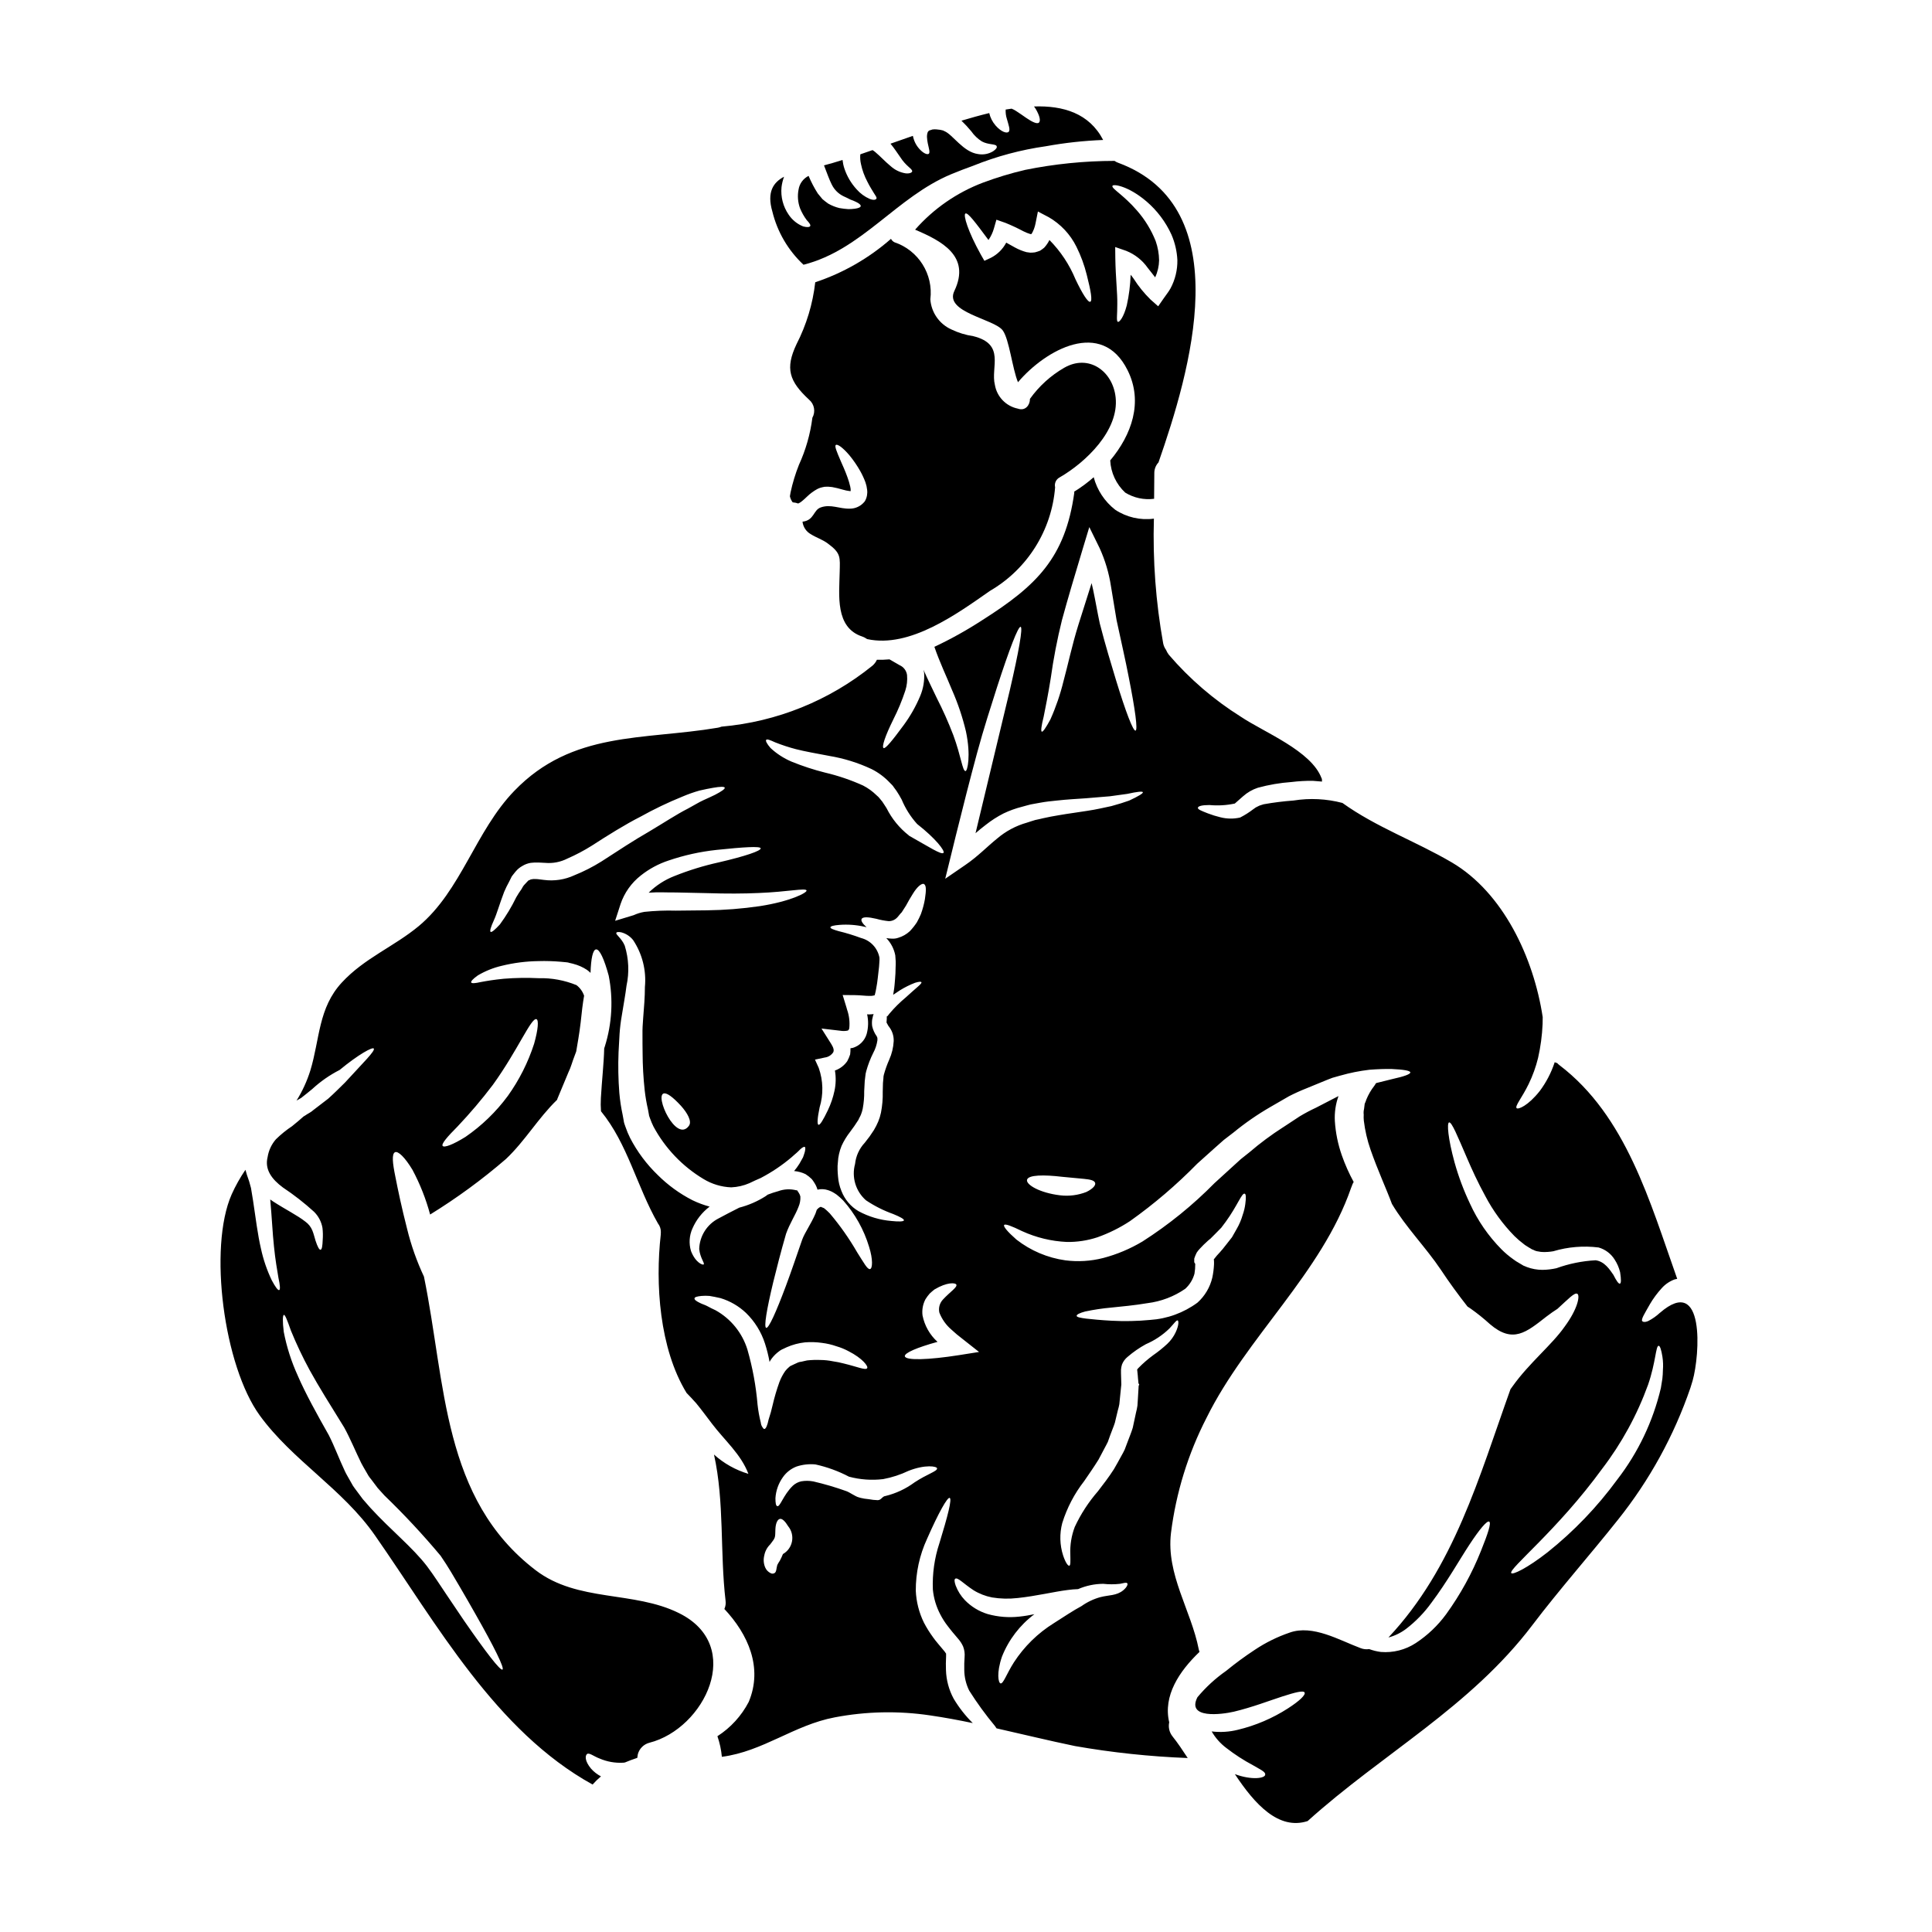 <?xml version="1.0" encoding="UTF-8"?>
<!-- Uploaded to: ICON Repo, www.svgrepo.com, Generator: ICON Repo Mixer Tools -->
<svg fill="#000000" width="800px" height="800px" version="1.1" viewBox="144 144 512 512" xmlns="http://www.w3.org/2000/svg">
 <g>
  <path d="m356.94 214.16c15.512-3.938 24.598-17.941 39.176-24.008 1.902-0.789 3.887-1.547 5.844-2.246v-0.004c6.168-2.484 12.613-4.211 19.195-5.144 5.016-0.914 10.094-1.469 15.191-1.664-3.68-7.086-10.605-9.145-18.316-8.879 0.145 0.203 0.324 0.438 0.441 0.641 1.078 1.844 1.344 3.148 0.875 3.625-0.469 0.477-1.812-0.148-3.418-1.258-0.82-0.555-1.723-1.223-2.66-1.812h-0.004c-0.371-0.246-0.766-0.449-1.18-0.613-0.527 0.09-1.051 0.145-1.574 0.234-0.043 0.84 0.066 1.684 0.324 2.484 0.469 1.691 0.934 2.863 0.496 3.391s-1.969 0.113-3.508-1.664v-0.004c-0.812-0.938-1.387-2.062-1.664-3.273-2.539 0.613-5.023 1.316-7.359 2.016h-0.004c0.918 0.887 1.785 1.824 2.598 2.805 0.746 1.078 1.699 1.992 2.809 2.691 1.75 0.965 3.769 0.582 3.938 1.316 0.117 0.324-0.172 0.758-0.938 1.281-1.188 0.73-2.602 1-3.973 0.758-3.973-0.523-6.719-5.168-8.938-6.074-0.145-0.031-0.117-0.09-0.352-0.176l-0.773-0.18c-0.09 0-0.73-0.09-1.023-0.117v-0.004c-0.34-0.02-0.684-0.012-1.023 0.027-0.324 0.117-0.613 0.203-0.906 0.293h0.004c-0.141 0.109-0.258 0.242-0.352 0.395-0.164 0.445-0.234 0.926-0.203 1.402 0.117 2.191 1.023 3.887 0.469 4.352-0.266 0.203-0.789 0.117-1.52-0.395-1.059-0.801-1.871-1.887-2.34-3.129-0.152-0.398-0.27-0.805-0.352-1.223-1.969 0.668-3.938 1.375-5.93 2.074 1.109 1.344 1.871 2.57 2.57 3.543 1.609 2.512 3.098 2.981 3.184 3.738 0 0.324-0.582 0.699-1.723 0.582-1.48-0.23-2.863-0.891-3.973-1.898-1.375-1.109-2.754-2.629-4.121-3.769-0.219-0.184-0.453-0.352-0.699-0.496-1.082 0.352-2.133 0.73-3.211 1.109 0 0.031-0.031 0.059-0.031 0.09h-0.004c-0.066 0.832-0.008 1.668 0.18 2.481 0.34 1.633 0.91 3.203 1.691 4.676 0.641 1.316 1.348 2.363 1.723 3.012 0.438 0.699 0.879 1.223 0.672 1.52-0.203 0.297-0.73 0.438-1.754 0.055-1.332-0.578-2.519-1.445-3.473-2.539-1.461-1.586-2.566-3.465-3.246-5.508-0.246-0.742-0.41-1.504-0.496-2.281-1.637 0.527-3.269 0.996-4.91 1.434 0.758 1.969 1.402 3.797 2.074 5.117h0.004c0.66 1.34 1.75 2.418 3.098 3.066 0.672 0.297 1.254 0.586 1.812 0.879l-0.004-0.004c0.512 0.176 1.008 0.379 1.492 0.617 0.848 0.395 1.281 0.789 1.254 1.109-0.027 0.324-0.555 0.555-1.52 0.699h0.004c-0.582 0.078-1.168 0.117-1.754 0.117-0.801-0.051-1.602-0.148-2.394-0.289-1.035-0.254-2.031-0.652-2.953-1.18-0.496-0.352-1.023-0.758-1.52-1.18-0.395-0.496-0.82-0.996-1.254-1.52v-0.004c-0.941-1.477-1.75-3.031-2.426-4.644-1.418 0.707-2.41 2.055-2.656 3.621-0.324 1.66-0.188 3.379 0.391 4.969 0.461 1.121 1.059 2.18 1.785 3.148 0.699 0.73 1.082 1.285 0.906 1.574-0.176 0.289-0.82 0.352-1.84 0.09-1.586-0.625-2.941-1.727-3.883-3.148-1.461-2.129-2.125-4.703-1.875-7.273 0.117-0.941 0.344-1.863 0.672-2.754-2.832 1.488-4.617 4.031-3.098 9.23 1.32 5.402 4.188 10.301 8.254 14.094z"/>
  <path d="m404.45 192.42c-6.902 2.625-13.062 6.898-17.938 12.445 6.922 2.953 14.844 6.953 10.402 16.242-2.754 5.699 10.574 7.391 12.824 10.461 1.723 2.363 2.543 10.109 4.035 13.73 7.301-8.617 22.23-16.973 29.066-3.148 4.176 8.41 1.051 17.09-4.617 23.867 0.16 3.254 1.586 6.316 3.973 8.531 2.289 1.406 4.992 1.984 7.656 1.637 0-2.219 0.027-4.473 0.055-6.719-0.031-1.082 0.371-2.133 1.109-2.922 8.266-23.781 21.449-67.551-10.691-79.41l0.004 0.004c-0.344-0.121-0.668-0.289-0.965-0.5-7.969 0.008-15.914 0.809-23.723 2.391-3.797 0.891-7.535 2.023-11.191 3.391zm43.355 4.941v-0.004c2.84 2.43 5.113 5.449 6.66 8.855 0.914 2.125 1.441 4.402 1.551 6.719 0.043 2.606-0.582 5.18-1.809 7.477-0.527 0.965-1.227 1.781-1.816 2.66l-1.461 2.102-2.016-1.781c-1.707-1.672-3.215-3.535-4.496-5.551-0.266-0.395-0.527-0.699-0.789-1.023-0.086 2.723-0.426 5.434-1.02 8.094-0.82 3.184-1.93 4.473-2.34 4.383-0.496-0.117-0.145-1.969-0.176-4.723 0.059-2.863-0.438-6.894-0.523-12.156l-0.031-2.949 2.953 1.023v0.004c2.285 0.918 4.254 2.481 5.668 4.496 0.699 0.848 1.344 1.723 1.969 2.512 0.656-1.414 1.012-2.949 1.043-4.508-0.023-1.746-0.332-3.473-0.91-5.117-1.172-2.938-2.832-5.652-4.91-8.035-3.621-4.207-6.836-5.871-6.543-6.574 0.16-0.582 4.207 0.004 8.996 4.094zm-30.5 8.66c0.027 0 0.027 0 0.027-0.027s0.031 0 0.031 0.027v-0.004c0.508-0.852 0.863-1.781 1.051-2.754l0.641-3.211 2.832 1.488 0.004-0.004c3.172 1.828 5.734 4.551 7.363 7.832 1.195 2.391 2.117 4.91 2.758 7.508 1.078 4.234 1.52 6.809 0.934 7.086-0.586 0.277-2.074-2.043-3.938-5.961-1.602-3.879-3.945-7.41-6.898-10.398-0.363 0.746-0.836 1.438-1.398 2.043-0.344 0.289-0.703 0.551-1.078 0.789-0.441 0.172-0.891 0.32-1.348 0.438-0.414 0.055-0.836 0.086-1.254 0.086l-1.051-0.145v-0.004c-1.051-0.289-2.059-0.703-3.012-1.227-0.848-0.465-1.605-0.906-2.305-1.281h-0.004c-0.91 1.734-2.34 3.144-4.09 4.027l-1.695 0.789-0.906-1.574c-3.477-6.223-4.762-10.609-4.121-10.957 0.641-0.352 2.777 2.543 6.109 7.016v-0.004c0.656-0.953 1.152-2.012 1.461-3.129l0.641-2.246 2.34 0.82v-0.004c1.625 0.656 3.215 1.398 4.762 2.223 0.598 0.312 1.223 0.566 1.871 0.758 0.094-0.012 0.195-0.008 0.289 0.012z"/>
  <path d="m583.89 491.91c-0.918 0.855-1.949 1.582-3.066 2.16-0.992 0.438-1.461 0.23-1.664 0-0.176-0.641 0.613-1.844 2.047-4.383l-0.004-0.004c0.914-1.559 1.992-3.019 3.215-4.352 0.926-1.023 2.09-1.805 3.387-2.277 0.223-0.062 0.445-0.113 0.672-0.148-7.219-20.332-13.496-43.152-31.23-56.648-0.207-0.16-0.402-0.336-0.582-0.527-0.234-0.086-0.441-0.145-0.672-0.23-0.016 0.047-0.027 0.098-0.031 0.145-0.891 2.676-2.203 5.191-3.887 7.453-3.098 3.938-5.727 4.969-6.137 4.586-0.582-0.496 1.434-2.801 3.184-6.426v-0.004c1.07-2.203 1.902-4.516 2.484-6.894 0.668-2.949 1.07-5.949 1.199-8.969 0.027-0.613 0.027-1.227 0.027-1.844-2.398-15.777-10.484-32.984-24.074-40.988-9.613-5.637-20.016-9.32-29.012-15.777l0.004 0.004c-4.223-1.109-8.633-1.328-12.941-0.641-2.656 0.195-5.301 0.523-7.922 0.992l-0.934 0.293-0.23 0.09v-0.004c-0.125 0.047-0.242 0.105-0.355 0.176l-0.582 0.293-0.699 0.5v-0.004c-1.07 0.824-2.215 1.547-3.418 2.16l-0.09 0.027c-1.707 0.379-3.477 0.352-5.172-0.086-1.121-0.27-2.223-0.609-3.297-1.023-1.637-0.641-2.719-1.051-2.66-1.488 0.059-0.438 1.082-0.73 3.07-0.73 2.246 0.211 4.512 0.078 6.719-0.395 0.672-0.613 1.434-1.258 2.191-1.93v0.004c1.133-1.016 2.465-1.785 3.91-2.258 2.914-0.797 5.898-1.305 8.914-1.52 1.859-0.227 3.734-0.336 5.606-0.32 0.848 0.059 1.664 0.117 2.484 0.203-0.023-0.234-0.031-0.465-0.027-0.699l-0.09-0.176c-2.684-7.273-15.281-12.203-21.383-16.305-7.164-4.488-13.605-10.031-19.105-16.445-0.297-0.398-0.543-0.828-0.734-1.289-0.379-0.52-0.637-1.117-0.758-1.75-1.953-10.891-2.773-21.953-2.453-33.016-3.594 0.48-7.238-0.359-10.258-2.359-2.789-2.176-4.789-5.203-5.695-8.621-1.613 1.422-3.344 2.703-5.172 3.828 0 0.086 0.031 0.172 0.031 0.262-2.398 17.266-9.992 24.66-24.367 33.773-4.066 2.652-8.316 5.019-12.711 7.086 1.406 4.117 3.273 7.973 4.762 11.656l0.004-0.004c1.516 3.473 2.719 7.07 3.594 10.754 1.375 6.453 0.395 10.574-0.117 10.516-0.816 0-1.137-3.856-3.238-9.551h-0.004c-1.281-3.356-2.746-6.641-4.383-9.84-1.082-2.305-2.34-4.789-3.508-7.449 0.059 0.297 0.145 0.586 0.176 0.852v-0.004c0.121 2.066-0.227 4.137-1.023 6.047-1.164 2.797-2.668 5.438-4.469 7.871-2.949 4.004-4.703 6.137-5.227 5.992-0.613-0.23 0.395-3.242 2.543-7.57h-0.004c1.254-2.465 2.316-5.023 3.184-7.652 0.434-1.336 0.59-2.746 0.465-4.148-0.156-1.148-0.902-2.137-1.965-2.602l-2.688-1.547h-0.004c-1.105 0.105-2.219 0.137-3.332 0.102-0.27 0.605-0.676 1.145-1.18 1.574-11.426 9.25-25.355 14.879-40 16.156-0.328 0.133-0.672 0.23-1.023 0.289-19.746 3.328-38.508 0.789-53.871 16.711-10.344 10.691-14.082 26.465-25.328 35.844-6.547 5.438-14.406 8.5-20.363 14.93-6.297 6.777-5.84 14.988-8.383 23.371l-0.004 0.004c-0.875 2.793-2.102 5.465-3.652 7.949 0.141-0.094 0.285-0.176 0.438-0.246l0.758-0.441c0.031 0 0.059-0.027 0.086-0.059 0.996-0.754 1.93-1.547 2.832-2.273h0.004c2.191-2.027 4.648-3.742 7.305-5.098 5.055-4.18 8.766-6.168 9.055-5.668 0.395 0.641-2.715 3.621-7.625 8.996-1.348 1.316-2.832 2.832-4.473 4.293-0.848 0.641-1.723 1.344-2.629 2.016-0.438 0.352-0.906 0.699-1.375 1.051l-0.352 0.293-0.496 0.324-0.789 0.469c-0.297 0.203-0.586 0.395-0.879 0.555-0.965 0.848-1.93 1.691-3.008 2.543h0.008c-1.551 1.027-3 2.199-4.328 3.504-1.16 1.328-1.918 2.961-2.195 4.703-0.82 3.301 1.082 5.871 4.09 8.094v-0.004c2.891 1.926 5.633 4.066 8.203 6.402 1.18 1.16 1.969 2.66 2.246 4.293 0.121 1.047 0.141 2.102 0.062 3.148-0.059 1.633-0.203 2.543-0.555 2.629-0.352 0.086-0.82-0.789-1.344-2.398-0.266-0.789-0.469-1.812-0.852-2.715-0.375-0.922-1.004-1.719-1.809-2.305-2.188-1.723-5.141-3.148-8.59-5.375-0.23-0.176-0.496-0.352-0.758-0.527 0.438 4.762 0.613 8.969 0.992 12.445 0.352 3.566 0.852 6.297 1.18 8.297 0.438 1.969 0.523 3.148 0.203 3.273s-1.023-0.82-1.969-2.602c-1.277-2.676-2.238-5.488-2.863-8.383-0.859-3.66-1.383-7.992-2.082-12.645-0.176-1.109-0.395-2.543-0.559-3.422v0.004c-0.289-1.184-0.648-2.344-1.078-3.477-0.117-0.395-0.266-0.879-0.395-1.348-1.406 2.062-2.629 4.242-3.652 6.519-6.219 14.109-2.074 45.488 7.449 58.574 8.707 11.977 21.91 19.402 30.531 31.789 16.391 23.488 31.961 51.828 57.672 66.027 0.688-0.773 1.43-1.496 2.219-2.164-0.992-0.516-1.883-1.207-2.629-2.047-1.75-2.102-1.547-3.477-1.078-3.856 0.523-0.496 1.84 0.613 3.269 1.141h0.004c2.012 0.879 4.203 1.27 6.394 1.137 0.129-0.031 0.262-0.051 0.395-0.059 1.055-0.438 2.133-0.848 3.273-1.223 0.059-0.324 0.086-0.613 0.145-0.965 0.402-1.492 1.574-2.652 3.066-3.039 14.605-3.711 25.418-25.684 7.828-34.359-12.004-5.961-26.82-2.832-37.98-11.367-24.797-18.961-23.781-49.492-29.594-77.801l0.004 0.004c-1.906-4.062-3.406-8.305-4.473-12.664-1.402-5.465-2.426-10.312-3.125-13.906-0.73-3.543-0.965-5.93-0.09-6.398 0.82-0.395 2.629 1.316 4.648 4.676 2 3.754 3.566 7.723 4.672 11.832 7.07-4.359 13.785-9.273 20.074-14.699 5.082-4.789 8.559-10.867 13.582-15.715 0.031-0.09 0.031-0.145 0.059-0.234 0.848-2.016 1.84-4.414 2.953-7.086 0.609-1.18 1.02-2.832 1.605-4.293 0.145-0.395 0.293-0.82 0.438-1.18 0.324-1.969 0.82-4.617 1.18-7.688 0.266-2.629 0.555-5.082 0.91-7.086v-0.004c-0.379-1.117-1.082-2.094-2.019-2.809-3.18-1.297-6.59-1.926-10.023-1.836-3.074-0.148-6.156-0.102-9.227 0.145-2.66 0.262-4.559 0.582-6.106 0.875-1.52 0.352-2.398 0.395-2.543 0.117-0.145-0.277 0.469-0.965 1.75-1.871 1.957-1.16 4.082-2.019 6.297-2.539 3.223-0.797 6.523-1.219 9.84-1.258 1.961-0.055 3.922 0.004 5.875 0.176l1.547 0.145c0.059 0 0.395 0.059 0.395 0.059l0.086 0.027 0.176 0.059 0.395 0.086 0.73 0.176v0.008c1.266 0.324 2.473 0.855 3.566 1.574 0.348 0.242 0.668 0.516 0.965 0.816 0.113-3.766 0.609-6.137 1.461-6.223 0.934-0.113 2.16 2.543 3.356 6.953v0.004c1.234 6.238 0.883 12.688-1.023 18.754l-0.172 0.527c-0.086 3.887-0.613 8.469-0.879 13.145-0.066 1.168-0.055 2.34 0.031 3.508 7.086 8.66 9.492 19.953 15.102 29.742h0.004c0.492 0.633 0.758 1.414 0.758 2.219 0.004 0.254-0.004 0.508-0.027 0.758-1.461 12.883-0.395 30.09 6.836 41.922 0.816 0.82 1.664 1.754 2.539 2.719 1.375 1.664 2.805 3.621 4.238 5.492 3.328 4.383 7.652 8.035 9.613 13.238-3.383-1.008-6.496-2.754-9.117-5.117 2.801 12.648 1.547 25.766 3.066 38.738 0.105 0.746-0.008 1.508-0.316 2.191 6.25 6.66 10.281 15.512 6.453 24.629-1.926 3.699-4.785 6.832-8.297 9.086 0.613 1.766 1.008 3.602 1.18 5.461 10.957-1.43 19.078-8.41 29.914-10.457 8.324-1.59 16.859-1.766 25.242-0.523 3.828 0.555 7.598 1.254 11.336 2.043-1.949-1.93-3.648-4.098-5.055-6.453-1.266-2.328-1.965-4.922-2.047-7.57l-0.027-1.777 0.059-1.875c0.016-0.215 0.016-0.43 0-0.641 0.027-0.059-0.117-0.059 0.086-0.145l0.004-0.004c-0.039 0.016-0.078 0.023-0.121 0.027-0.188-0.324-0.414-0.625-0.668-0.902l-1.348-1.605c-0.668-0.758-0.934-1.18-1.402-1.781l0.004-0.004c-0.906-1.23-1.719-2.531-2.426-3.887-1.297-2.641-2.031-5.527-2.16-8.469-0.02-4.738 0.996-9.426 2.981-13.73 3.098-7.043 5.402-11.07 5.988-10.867 0.703 0.203-0.523 4.875-2.715 12.035h-0.004c-1.309 3.953-1.891 8.109-1.723 12.27 0.223 2.297 0.891 4.527 1.965 6.57 0.57 1.113 1.246 2.168 2.016 3.148 0.395 0.496 0.934 1.223 1.223 1.547l1.434 1.695v0.004c0.566 0.625 1.027 1.332 1.375 2.102 0.348 0.891 0.484 1.852 0.395 2.805l-0.086 1.691v1.754c0.02 1.895 0.469 3.762 1.312 5.461 2.062 3.266 4.336 6.391 6.805 9.352l0.438 0.641c6.894 1.547 13.777 3.242 20.715 4.676v0.004c9.898 1.738 19.906 2.801 29.945 3.184-1.375-2.106-2.688-4.062-4.004-5.699h0.004c-0.859-1.055-1.191-2.438-0.906-3.766-1.664-7.043 2.66-13.527 8.035-18.668l-0.004-0.004c-0.086-0.215-0.156-0.441-0.199-0.672-2.047-10.398-8.66-19.809-7.363-30.824 1.336-10.664 4.531-21.012 9.449-30.57 10.605-21.41 30.469-38.301 38.27-60.855v0.004c0.066-0.211 0.145-0.418 0.238-0.617 0.113-0.348 0.27-0.68 0.461-0.992-1.227-2.246-2.273-4.59-3.125-7.008-1.043-2.957-1.672-6.047-1.867-9.176-0.117-2.234 0.211-4.469 0.965-6.574-0.582 0.293-1.18 0.613-1.812 0.934-1.316 0.699-2.688 1.406-4.121 2.133-1.492 0.691-2.945 1.461-4.352 2.309-1.402 0.91-2.863 1.875-4.352 2.867l-0.004-0.004c-3.141 2.008-6.137 4.234-8.965 6.66-0.73 0.586-1.52 1.199-2.277 1.812-0.758 0.672-1.52 1.375-2.277 2.074-1.551 1.406-3.098 2.832-4.676 4.266h-0.004c-5.766 5.863-12.176 11.055-19.105 15.484-3.254 1.945-6.766 3.422-10.43 4.383-3.262 0.832-6.652 1.039-9.992 0.613-4.742-0.664-9.219-2.566-12.992-5.512-2.394-2.106-3.508-3.481-3.242-3.856 0.266-0.379 1.969 0.266 4.762 1.633 3.727 1.703 7.742 2.676 11.832 2.863 2.75 0.043 5.484-0.371 8.094-1.227 3.047-1.078 5.957-2.519 8.66-4.297 6.379-4.531 12.344-9.625 17.82-15.219 1.574-1.402 3.148-2.832 4.723-4.238l2.309-2.043c0.848-0.641 1.664-1.285 2.512-1.93h0.004c3.098-2.547 6.402-4.832 9.875-6.836 1.664-0.965 3.269-1.898 4.848-2.801v-0.004c1.559-0.801 3.16-1.523 4.789-2.164 1.574-0.641 3.098-1.254 4.559-1.871 0.758-0.293 1.316-0.555 2.219-0.875 0.73-0.203 1.406-0.395 2.074-0.586l0.004 0.004c2.523-0.727 5.106-1.242 7.715-1.547 2.305-0.176 4.266-0.234 5.871-0.203 3.184 0.145 4.938 0.438 4.969 0.906s-1.664 1.078-4.723 1.75c-1.227 0.324-2.719 0.672-4.352 1.082-0.145 0.23-0.293 0.469-0.469 0.727h-0.004c-0.867 1.105-1.574 2.324-2.102 3.625-0.121 0.391-0.27 0.77-0.441 1.137-0.059 0.469-0.113 0.938-0.172 1.375-0.121 0.488-0.152 0.992-0.09 1.492-0.035 0.535-0.023 1.07 0.031 1.605 0.312 2.617 0.91 5.195 1.781 7.684 1.898 5.465 4.234 10.488 5.668 14.375 3.648 6.137 9.023 11.566 12.941 17.414 2.246 3.391 4.617 6.633 7.086 9.785 0.23 0.176 0.496 0.324 0.758 0.5v-0.004c1.82 1.285 3.555 2.68 5.199 4.176 6.078 5.199 9.613 2.16 14.957-2.016 1.082-0.82 2.074-1.52 2.922-2.047 2.805-2.539 4.559-4.469 5.289-3.973 0.699 0.438 0.172 3.887-3.418 8.734-3.332 4.762-9.379 9.613-13.707 15.688-0.23 0.293-0.395 0.586-0.613 0.848-8.355 23.316-14.898 47.211-32.34 65.793l0.004 0.004c1.703-0.461 3.301-1.242 4.703-2.305 2.539-1.957 4.785-4.273 6.66-6.871 4.207-5.609 7.449-11.414 10.109-15.453 2.656-4.039 4.644-6.426 5.231-6.078 0.586 0.352-0.352 3.184-2.16 7.684v0.004c-2.379 5.981-5.488 11.641-9.262 16.855-2.211 3.016-4.941 5.609-8.066 7.656-2.731 1.785-5.981 2.609-9.234 2.34-1.055-0.137-2.094-0.391-3.094-0.762-0.746 0.117-1.516 0.035-2.223-0.234-5.664-2.102-12.707-6.34-18.895-4.117h0.004c-3.254 1.113-6.348 2.644-9.203 4.551-2.629 1.727-5.164 3.59-7.598 5.582-2.832 1.98-5.387 4.328-7.598 6.984-2.953 5.812 6.461 4.559 9.645 3.828 4.938-1.18 9.492-2.953 12.855-4.035 3.363-1.082 5.578-1.664 5.902-1.051 0.328 0.613-1.316 2.219-4.414 4.207h0.004c-4.074 2.621-8.559 4.539-13.266 5.668-2.269 0.57-4.625 0.719-6.949 0.438 0.984 1.711 2.305 3.199 3.883 4.387 2.227 1.73 4.598 3.262 7.086 4.586 1.781 1.051 3.269 1.695 3.215 2.398 0.145 1.078-3.594 1.605-8.039-0.059 5.262 7.973 11.598 14.93 19.285 12.445 19.898-17.941 43.035-30.148 59.543-51.914 7.273-9.586 15.219-18.523 22.699-27.945l0.004-0.004c8.359-10.461 14.852-22.281 19.195-34.945 0.203-0.641 0.395-1.281 0.582-1.898 1.941-6.856 3.316-28.359-8.664-17.984zm-323.12 64.387c2.074 3.012 3.566 5.668 5.086 8.238 1.52 2.57 2.863 4.969 4.117 7.16 5 8.793 7.773 14.402 7.188 14.754-0.586 0.352-4.41-4.617-10.168-12.941-1.402-2.074-2.949-4.379-4.613-6.836-1.664-2.457-3.422-5.231-5.231-7.625-3.856-5.027-9.551-9.523-14.988-15.457-0.672-0.758-1.344-1.547-2.016-2.305-0.582-0.758-1.141-1.52-1.695-2.277-0.32-0.438-0.496-0.645-0.906-1.254l-0.727-1.285c-0.469-0.879-1.023-1.723-1.406-2.57-1.664-3.543-2.715-6.488-4.262-9.551-3.125-5.512-6.195-11.07-8.211-15.719v-0.012c-1.707-3.723-2.961-7.637-3.738-11.656-0.352-2.832-0.293-4.414 0.027-4.5 0.32-0.086 0.91 1.43 1.844 4.09l-0.004 0.004c1.469 3.602 3.137 7.125 4.996 10.543 2.426 4.414 5.465 9.234 9.148 15.191 1.574 2.832 3.035 6.426 4.527 9.445 0.395 0.789 0.848 1.488 1.254 2.219l0.641 1.109v0.004c0.234 0.355 0.488 0.699 0.766 1.023 0.555 0.758 1.109 1.488 1.691 2.246l1.781 1.969c5.25 5.062 10.223 10.402 14.898 15.992zm13.82-124.77c6.606-9.145 10.168-17.883 11.57-17.441 0.641 0.203 0.465 2.688-0.613 6.516v0.004c-1.598 4.945-3.953 9.617-6.981 13.844-3.109 4.207-6.894 7.867-11.203 10.832-3.328 2.074-5.641 2.922-6.051 2.398-0.41-0.523 1.227-2.426 3.938-5.144 3.312-3.496 6.434-7.172 9.34-11.012zm145.99-97.586c0.469-2.394 1.18-5.781 1.871-10.168 0.723-5.199 1.715-10.359 2.981-15.453 1.551-5.699 3.391-11.863 5.348-18.352l0.086-0.293 1.812-5.988 2.754 5.609v0.004c1.449 3.188 2.453 6.562 2.981 10.023 0.523 3.125 1.023 6.133 1.488 8.996 1.18 5.512 2.398 10.781 3.215 15.074 1.723 8.66 2.453 14.082 1.812 14.23-0.641 0.145-2.598-4.969-5.172-13.383-1.281-4.266-2.801-9.176-4.293-14.988-0.641-2.949-1.137-5.961-1.781-8.996-0.113-0.555-0.262-1.137-0.395-1.723-1.227 3.887-2.398 7.598-3.508 11.07-1.691 5.406-2.754 10.574-3.938 14.902v-0.004c-0.848 3.484-2.012 6.887-3.477 10.156-1.18 2.188-1.988 3.356-2.277 3.242-0.293-0.113-0.121-1.535 0.492-3.961zm-73.535 6.137c0.203-0.293 1.023 0.031 2.363 0.645 1.797 0.715 3.637 1.32 5.508 1.809 2.398 0.613 5.375 1.137 8.797 1.781v0.004c3.902 0.645 7.699 1.82 11.277 3.504 1.793 0.902 3.41 2.109 4.789 3.566l0.551 0.555c0.117 0.105 0.223 0.223 0.316 0.348l0.176 0.266 0.727 0.992h0.004c0.508 0.762 0.977 1.551 1.406 2.359 0.988 2.371 2.371 4.555 4.09 6.461 4.969 3.887 7.449 7.156 6.984 7.652-0.555 0.586-3.769-1.547-9.09-4.527l-0.113-0.117h-0.004c-2.465-1.934-4.469-4.387-5.871-7.188-0.395-0.668-0.789-1.18-1.141-1.75l-0.789-0.965-0.203-0.23-0.117-0.117-0.395-0.352v-0.004c-1.059-1.043-2.273-1.922-3.594-2.602-3.234-1.461-6.602-2.606-10.055-3.418-3.035-0.762-6.012-1.738-8.91-2.918-2.043-0.871-3.922-2.086-5.551-3.598-0.98-1.133-1.359-1.895-1.156-2.156zm34.211 57.07c0.059 0.758 0.086 0.965 0.117 1.637 0 0.555 0 1.18-0.031 1.633 0 1.023-0.055 2.047-0.145 3.07-0.09 1.023-0.145 2.102-0.352 3.242-0.027 0.262-0.086 0.582-0.145 0.906 0.645-0.441 1.258-0.852 1.844-1.227 1.258-0.777 2.59-1.438 3.973-1.969 0.996-0.293 1.551-0.352 1.664-0.145 0.113 0.203-0.266 0.586-1.02 1.254s-1.754 1.52-3.098 2.754v0.004c-1.566 1.301-3.016 2.738-4.332 4.293-0.395 0.469-0.523 0.758-0.699 0.758h-0.027v0.586l-0.059 0.934c-0.031 0.324 0.113 0.145 0.086 0.266 0.207 0.449 0.473 0.871 0.789 1.254 0.668 0.973 1.023 2.125 1.02 3.305v0.203c-0.09 1.695-0.492 3.359-1.184 4.91-0.578 1.305-1.059 2.652-1.434 4.027l-0.086 0.438-0.027 0.5-0.117 1.223c-0.031 0.758-0.031 1.52-0.059 2.309v0.004c0.047 1.863-0.113 3.723-0.469 5.551-0.168 0.809-0.41 1.598-0.727 2.359-0.328 0.777-0.711 1.531-1.145 2.254-0.395 0.582-0.727 1.109-1.137 1.691l-1.285 1.664c-1.445 1.543-2.348 3.516-2.57 5.613-0.965 3.504 0.16 7.246 2.891 9.641 2.25 1.508 4.676 2.731 7.227 3.641 1.871 0.758 2.891 1.344 2.832 1.664-0.055 0.324-1.258 0.395-3.301 0.176-3.059-0.25-6.035-1.137-8.738-2.602-2.066-1.219-3.66-3.102-4.523-5.344-0.5-1.223-0.809-2.512-0.906-3.828-0.086-0.699-0.086-1.254-0.117-1.84 0.031-0.352-0.027-0.469 0-0.996l0.086-1.023c0.031-0.707 0.129-1.41 0.293-2.102 0.16-0.738 0.387-1.461 0.672-2.16 0.609-1.332 1.375-2.586 2.277-3.738l1.109-1.52 1.082-1.637c0.145-0.395 0.496-0.938 0.672-1.402h0.004c0.203-0.512 0.359-1.039 0.469-1.574 0.289-1.531 0.418-3.086 0.391-4.644 0.027-0.789 0.086-1.816 0.145-2.688l0.145-1.199 0.09-0.727 0.172-0.73 0.004-0.008c0.461-1.652 1.074-3.254 1.844-4.789 0.562-1.039 0.934-2.172 1.105-3.34v-0.238c0.031-0.297-0.039-0.594-0.203-0.844-0.562-0.793-0.965-1.684-1.184-2.629-0.086-0.602-0.086-1.211 0-1.812l0.117-0.496 0.055-0.266 0.031-0.117 0.004-0.016c0.043-0.102 0.07-0.211 0.086-0.32l0.027-0.027 0.031-0.086c0.027-0.031 0.027-0.059 0.059-0.09-0.441 0.059-0.879 0.059-1.227 0.09-0.203 0-0.352-0.031-0.527-0.031v-0.004c0.383 1.719 0.344 3.504-0.113 5.199-0.523 1.801-1.938 3.203-3.742 3.715-0.18 0.039-0.367 0.07-0.555 0.086 0.016 0.547-0.016 1.094-0.09 1.637-0.199 0.617-0.453 1.211-0.758 1.781-0.801 1.156-1.945 2.027-3.273 2.484 0.305 1.781 0.266 3.606-0.117 5.375-0.375 1.777-0.965 3.504-1.75 5.144-1.254 2.598-2.074 3.973-2.484 3.856-0.41-0.113-0.293-1.781 0.293-4.59 1.043-3.43 0.961-7.106-0.234-10.484l-0.992-2.191 2.598-0.555c0.883-0.109 1.68-0.586 2.191-1.316 0.32-0.496 0.172-1.227-0.469-2.25l-2.598-4.117 4.996 0.582c0.629 0.109 1.273 0.102 1.898-0.027 0.352-0.145 0.266-0.117 0.469-0.586 0.18-1.688-0.02-3.394-0.586-4.996l-0.172-0.613-0.992-3.242 3.328 0.031c1.52 0.027 2.656 0.203 3.707 0.203 0.48 0.031 0.969-0.02 1.434-0.148 0.055-0.129 0.094-0.258 0.117-0.395 0.113-0.395 0.203-0.879 0.293-1.375 0.203-0.965 0.324-1.969 0.438-2.926 0.113-0.957 0.234-1.93 0.324-2.863 0.027-0.395 0.059-0.82 0.086-1.227l-0.004 0.004c0.039-0.395 0.051-0.789 0.031-1.184-0.465-2.547-2.371-4.586-4.879-5.227-1.934-0.719-3.902-1.324-5.906-1.812-1.434-0.395-2.25-0.727-2.219-1.02 0.031-0.293 0.848-0.527 2.394-0.645 2.234-0.172 4.481-0.004 6.664 0.496 0.172 0.027 0.352 0.086 0.523 0.113-1.051-0.934-1.52-1.691-1.316-2.16 0.297-0.641 1.812-0.555 3.918-0.059 1.059 0.301 2.144 0.504 3.242 0.617 0.848 0.016 1.66-0.324 2.246-0.934 0.395-0.395 0.789-0.996 1.227-1.406 0.395-0.613 0.789-1.227 1.141-1.781 0.582-1.109 1.137-2.043 1.777-3.066 1.18-1.969 2.457-2.981 3.012-2.629 0.613 0.395 0.555 1.723 0.23 3.887l0.008-0.004c-0.238 1.383-0.602 2.742-1.082 4.062-0.312 0.738-0.664 1.461-1.055 2.16-0.547 0.844-1.176 1.633-1.867 2.363-0.875 0.812-1.922 1.414-3.066 1.754-0.543 0.191-1.121 0.27-1.695 0.234-0.5-0.016-0.996-0.062-1.488-0.148 1.219 1.258 2.047 2.844 2.379 4.562zm-77.828-24.875c-2.293 1.438-4.707 2.672-7.215 3.68-2.527 1.172-5.336 1.598-8.094 1.227-0.586-0.059-1.141-0.145-1.664-0.203-0.441 0-0.879-0.059-1.18-0.027-0.262 0.113-0.668 0.027-0.758 0.203-0.172 0.113-0.352-0.031-0.758 0.465-0.293 0.324-0.582 0.613-0.875 0.938-0.293 0.324-0.469 0.727-0.699 1.109h-0.004c-0.5 0.688-0.957 1.398-1.375 2.133-1.223 2.523-2.672 4.93-4.332 7.188-1.316 1.43-2.188 2.16-2.453 1.969s0.027-1.254 0.848-3.039c0.82-1.781 1.461-4.207 2.754-7.598l0.004 0.004c0.379-0.902 0.809-1.777 1.285-2.633 0.23-0.469 0.469-0.934 0.699-1.402l0.059-0.086 0.203-0.266 0.113-0.145 0.234-0.297 0.469-0.582 0.008 0.004c0.469-0.57 1.043-1.043 1.691-1.402 0.688-0.43 1.453-0.719 2.25-0.848 0.699-0.086 1.402-0.117 2.102-0.086l1.723 0.086h0.004c2.035 0.184 4.082-0.211 5.902-1.137 2.234-0.977 4.391-2.113 6.453-3.41 4.293-2.777 8.879-5.641 12.914-7.688 3.586-2 7.293-3.777 11.098-5.316 1.477-0.633 2.988-1.168 4.531-1.605 1.371-0.32 2.57-0.555 3.562-0.727 1.969-0.352 3.07-0.352 3.148-0.031s-0.879 0.996-2.57 1.871c-0.879 0.441-1.93 0.906-3.148 1.461-1.219 0.555-2.543 1.406-4.031 2.191-3.012 1.52-6.426 3.797-10.371 6.137-4.027 2.312-7.938 4.887-12.527 7.863zm5 11.395h-0.004c1.012-3.043 2.902-5.715 5.434-7.684 2.168-1.715 4.621-3.043 7.246-3.914 4.137-1.418 8.418-2.367 12.77-2.836 7.246-0.758 11.539-1.023 11.715-0.438 0.176 0.668-4.148 2.129-11.098 3.738h-0.004c-4.008 0.887-7.938 2.098-11.746 3.621-2.555 0.992-4.883 2.492-6.836 4.414 2.629-0.203 4.91-0.027 7.215-0.059l8.18 0.176c5.203 0.172 9.84 0.145 13.707-0.031 7.684-0.293 12.559-1.402 12.738-0.668 0.172 0.582-4.266 2.891-12.387 4.148h-0.004c-4.656 0.68-9.352 1.051-14.055 1.109l-8.207 0.086c-2.781-0.078-5.562 0.031-8.328 0.324-0.98 0.168-1.93 0.465-2.836 0.875l-4.91 1.492zm18.168 58.648c-3.391 4.762-9.289-8.238-6.602-8.562 0.758-0.086 2.16 0.789 4.473 3.301 1.691 1.887 2.945 4.106 2.129 5.25zm0.91 27.258-0.004-0.004c0.992-2.297 2.562-4.297 4.559-5.809-1.57-0.418-3.098-0.984-4.559-1.695-3.398-1.738-6.504-3.996-9.207-6.691-2.949-2.844-5.414-6.148-7.301-9.785-0.488-0.973-0.906-1.98-1.254-3.012l-0.234-0.672-0.059-0.172-0.086-0.324-0.004-0.043-0.027-0.086-0.059-0.395-0.266-1.461c-0.414-1.906-0.707-3.84-0.875-5.785-0.285-3.586-0.352-7.188-0.207-10.781 0.09-1.664 0.176-3.269 0.266-4.848v-0.004c0.109-1.613 0.305-3.223 0.586-4.82 0.465-2.953 0.965-5.551 1.254-7.945 0.766-3.523 0.602-7.184-0.465-10.629-0.82-2.016-2.512-2.981-2.219-3.418 0.117-0.234 0.555-0.266 1.316-0.117h-0.004c1.234 0.328 2.332 1.047 3.125 2.047 2.438 3.668 3.543 8.062 3.125 12.445 0 2.598-0.23 5.402-0.465 8.297-0.117 1.488-0.203 2.863-0.176 4.293 0 1.574 0 3.184 0.031 4.848v0.004c0.012 3.32 0.195 6.637 0.555 9.934 0.191 1.711 0.484 3.406 0.871 5.082l0.234 1.285 0.055 0.324v0.027l0.234 0.672 0.004 0.004c0.266 0.758 0.578 1.5 0.934 2.219 3.086 5.734 7.656 10.527 13.238 13.879 2.223 1.355 4.758 2.121 7.359 2.219 1.664-0.07 3.297-0.445 4.824-1.109 0.965-0.469 1.969-0.938 3.012-1.375h-0.004c2.922-1.527 5.668-3.375 8.18-5.508 0.496-0.438 0.934-0.848 1.344-1.18 0.41-0.336 0.672-0.672 0.938-0.91 0.555-0.496 0.965-0.727 1.18-0.641 0.215 0.086 0.203 0.555 0.031 1.316-0.117 0.395-0.266 0.879-0.469 1.434-0.266 0.496-0.586 1.082-0.965 1.723v-0.004c-0.422 0.672-0.891 1.316-1.402 1.93 1.047 0.09 2.062 0.367 3.008 0.816 0.602 0.379 1.16 0.82 1.664 1.316 0.25 0.305 0.473 0.625 0.676 0.961 0.375 0.566 0.66 1.188 0.844 1.84 0.941-0.215 1.922-0.164 2.836 0.148 0.328 0.109 0.652 0.242 0.965 0.391 0.445 0.234 0.875 0.496 1.285 0.789 0.609 0.477 1.184 0.996 1.727 1.547 3.144 3.535 5.484 7.715 6.852 12.25 1.078 3.391 0.934 5.844 0.23 5.93-0.699 0.086-1.605-1.664-3.418-4.5h0.004c-2.098-3.625-4.512-7.059-7.219-10.254-0.395-0.438-0.758-0.699-1.109-1.051-0.109-0.062-0.211-0.141-0.293-0.234-0.031-0.117-0.496-0.234-0.73-0.352-0.172-0.09-0.145-0.059-0.262-0.117-0.211 0.074-0.41 0.184-0.586 0.324-0.145 0.113-0.293 0.293-0.469 0.465-0.113 0.352-0.23 0.703-0.352 1.023-1.223 2.832-2.801 4.969-3.508 6.867-1.574 4.555-3.039 8.852-4.352 12.355-2.625 7.016-4.555 11.25-5.199 11.043-0.645-0.203 0.117-4.82 1.871-12.121 0.91-3.684 1.988-7.945 3.391-12.797 0.996-2.805 2.484-4.969 3.301-7.133 0.379-0.867 0.547-1.809 0.496-2.754-0.074-0.336-0.207-0.652-0.395-0.938-0.176-0.23-0.441-0.727-0.555-0.758-0.031 0-0.031 0.031-0.059 0.059h-0.031c-1.602-0.426-3.297-0.344-4.852 0.23-0.934 0.25-1.855 0.555-2.754 0.91-0.234 0.145-0.395 0.32-0.645 0.465-2.129 1.344-4.457 2.348-6.894 2.981-1.93 0.965-3.769 1.93-5.512 2.867l0.004-0.004c-3.062 1.57-5.023 4.684-5.117 8.121 0.266 2.457 1.547 3.738 1.18 4.062-0.145 0.23-2.106-0.324-3.363-3.566h0.004c-0.59-1.969-0.453-4.082 0.387-5.957zm18.105 51.391h-0.004c-0.391-1.555-0.672-3.133-0.848-4.723-0.414-4.949-1.316-9.84-2.691-14.613-1.371-4.422-4.394-8.145-8.441-10.398-0.789-0.352-1.52-0.73-2.16-1.082-0.641-0.352-1.402-0.555-1.898-0.82-1.055-0.496-1.574-0.906-1.52-1.254 0.055-0.352 0.699-0.523 1.871-0.641 0.699-0.059 1.402-0.059 2.102 0 0.848 0.145 1.844 0.324 2.922 0.582 2.523 0.762 4.832 2.106 6.75 3.918 2.309 2.246 4.035 5.023 5.023 8.09 0.52 1.609 0.93 3.246 1.227 4.91 0.09-0.145 0.148-0.293 0.234-0.438 0.508-0.77 1.129-1.461 1.84-2.047l0.613-0.469 0.145-0.113h0.031l0.293-0.176 0.027-0.027 0.059-0.031 0.266-0.113 0.992-0.469v-0.004c1.559-0.688 3.215-1.133 4.91-1.312 1.5-0.117 3.008-0.07 4.5 0.145 1.312 0.164 2.606 0.465 3.852 0.906 1.094 0.316 2.148 0.75 3.148 1.285 3.738 1.898 5.344 4.059 4.938 4.527-0.438 0.586-2.598-0.395-6.164-1.254-0.953-0.254-1.918-0.449-2.894-0.586-1.086-0.223-2.188-0.34-3.297-0.352-1.184-0.047-2.367-0.008-3.543 0.117-0.551 0.086-1.02 0.266-1.547 0.352-0.281 0.02-0.555 0.078-0.816 0.176l-1.023 0.465-0.992 0.469-0.117 0.059-0.273 0.227c-0.379 0.316-0.719 0.668-1.023 1.051-0.637 0.91-1.156 1.891-1.547 2.926-0.727 2.016-1.332 4.074-1.812 6.164-0.285 1.273-0.633 2.531-1.051 3.766-0.324 1.574-0.73 2.516-1.141 2.516-0.145 0-0.293-0.148-0.438-0.395-0.293-0.387-0.469-0.855-0.496-1.344zm5.871 34.883v-0.004c-0.238 0.602-0.512 1.188-0.82 1.758-0.25 0.359-0.477 0.742-0.672 1.137-0.266 0.82-0.172 1.844-0.758 2.16h-0.004c-0.328 0.184-0.73 0.172-1.051-0.027-0.609-0.305-1.094-0.809-1.371-1.434-0.445-1.012-0.535-2.141-0.266-3.211 0.203-1.125 0.754-2.156 1.574-2.953 1.492-1.93 1.285-1.691 1.375-4.09 0.086-1.551 0.555-2.512 1.18-2.66 0.625-0.148 1.434 0.672 2.191 1.93 0.922 1.117 1.297 2.586 1.031 4.012-0.262 1.422-1.145 2.656-2.402 3.367zm34.82-18.961c-2.281 1.676-4.875 2.887-7.625 3.562-0.906 0.086-1.082 1.078-2.047 1.109v0.004c-0.812-0.023-1.625-0.113-2.422-0.266l-1.18-0.145-0.145-0.031-0.395-0.086-0.32-0.059-0.613-0.172c-0.848-0.203-2.457-1.375-3.269-1.637l-0.004-0.004c-2.859-1.023-5.777-1.883-8.738-2.57-1.059-0.199-2.148-0.211-3.211-0.031-0.844 0.188-1.621 0.605-2.25 1.199-2.543 2.484-3.363 5.695-4.117 5.371-0.352-0.086-0.469-0.848-0.469-2.102v0.004c0.125-2 0.805-3.922 1.969-5.551 0.895-1.285 2.156-2.273 3.621-2.836 1.617-0.535 3.328-0.723 5.023-0.555 3.094 0.68 6.082 1.773 8.887 3.246 2.949 0.789 6.019 1.004 9.051 0.641 2.328-0.434 4.586-1.172 6.719-2.191 4.441-1.75 7.566-1.227 7.566-0.641 0.055 0.773-2.516 1.418-6.023 3.727zm-2.512-33.457c-0.176-0.879 3.328-2.363 8.66-3.824v-0.004c-2.047-1.848-3.438-4.309-3.973-7.012-0.184-1.48 0.09-2.981 0.789-4.293 0.336-0.539 0.715-1.047 1.137-1.52 0.41-0.379 0.82-0.727 1.227-1.051 3.363-2.016 5.609-1.812 5.812-1.285 0.297 0.703-1.633 1.871-3.543 3.938l0.004-0.004c-0.879 0.926-1.242 2.227-0.965 3.473 0.68 1.754 1.785 3.312 3.215 4.531 0.922 0.859 1.887 1.668 2.894 2.426l4.41 3.477-5.344 0.848c-8.008 1.258-14.109 1.461-14.316 0.293zm47.887-11.891c2.231-0.469 4.484-0.809 6.754-1.012 2.805-0.293 6.137-0.582 9.672-1.18 3.586-0.445 7.016-1.746 9.992-3.801 1.184-1.074 2.031-2.461 2.453-4.004 0.145-0.84 0.211-1.688 0.203-2.539 0.031-0.145-0.266-0.352-0.266-0.555l0.004-0.91c0.172-0.543 0.387-1.07 0.645-1.574 0.23-0.355 0.496-0.688 0.785-0.996 0.695-0.758 1.426-1.48 2.195-2.16l0.555-0.469 0.059-0.027 0.086-0.086 0.23-0.234 0.906-0.906c0.586-0.582 1.141-1.18 1.695-1.723 0.395-0.555 0.82-1.078 1.18-1.574 3.07-4.207 4.266-7.715 5.027-7.449 0.352 0.086 0.395 1.023 0.172 2.656l0.004-0.004c-0.125 1.004-0.359 1.996-0.699 2.949-0.379 1.32-0.918 2.586-1.609 3.769-0.395 0.703-0.789 1.406-1.227 2.164-0.469 0.613-0.965 1.223-1.488 1.898-0.266 0.324-0.527 0.672-0.789 0.996l-0.203 0.262-0.32 0.352-0.395 0.469 0.004-0.008c-0.574 0.59-1.109 1.215-1.605 1.871h-0.035l0.031 0.145 0.027 0.395c0 0.293 0.027 0.586 0 0.906-0.055 1.141-0.203 2.273-0.438 3.387-0.598 2.574-1.973 4.898-3.938 6.664-3.672 2.703-8.043 4.297-12.594 4.586-3.387 0.324-6.797 0.391-10.195 0.207-2.867-0.145-5.172-0.395-6.691-0.555-1.574-0.203-2.512-0.395-2.543-0.73-0.031-0.344 0.785-0.777 2.363-1.188zm-6.16 56.059c1.246-4.008 3.207-7.758 5.785-11.07 1.285-1.871 2.57-3.711 3.824-5.727 0.527-1.023 1.082-2.047 1.637-3.098 0.266-0.523 0.586-1.051 0.82-1.574l0.613-1.719c0.395-1.141 0.906-2.25 1.254-3.363 0.266-1.109 0.527-2.219 0.789-3.301h0.004c0.16-0.531 0.289-1.066 0.391-1.609 0.059-0.613 0.117-1.18 0.176-1.781 0.117-1.18 0.23-2.305 0.352-3.449-0.027-0.992-0.059-1.969-0.086-2.949v-0.996 0.004c0.035-0.469 0.125-0.93 0.266-1.375 0.312-0.789 0.828-1.48 1.488-2.016 1.492-1.285 3.117-2.41 4.848-3.356 2.324-1 4.445-2.414 6.254-4.18 1.18-1.254 1.871-2.305 2.191-2.102 0.23 0.172 0.324 1.223-0.555 3.125-0.547 1.164-1.309 2.215-2.25 3.098-1.164 1.078-2.402 2.074-3.707 2.977-1.406 1.031-2.723 2.172-3.938 3.418-0.176 0.176-0.176 0.234-0.297 0.352-0.027 0-0.027 0.031-0.027 0.031s0.027 0.027 0.027 0.059v0.113l0.059 0.586c0.059 0.523 0.117 1.051 0.145 1.605l0.09 0.848 0.027 0.395 0.117 0.234 0.086 0.055v0.031l-0.086 0.293-0.059 0.086c-0.059 1.141-0.145 2.277-0.203 3.449-0.027 0.586-0.086 1.18-0.117 1.781h0.004c-0.094 0.652-0.227 1.293-0.395 1.93-0.266 1.316-0.555 2.629-0.852 3.973-0.395 1.316-0.934 2.543-1.402 3.828l-0.727 1.93c-0.266 0.609-0.613 1.18-0.938 1.777-0.641 1.18-1.281 2.34-1.93 3.449-1.344 2.106-2.863 4.062-4.234 5.844-2.477 2.848-4.543 6.027-6.137 9.445-0.883 2.32-1.285 4.797-1.18 7.273 0.031 1.816 0.09 2.926-0.262 3.012-0.352 0.086-0.996-0.789-1.637-2.688-0.906-2.801-0.988-5.801-0.23-8.648zm-11.859 19.898c4.996-0.527 9.73-1.695 13.293-2.133 0.914-0.125 1.832-0.203 2.754-0.234 2.106-0.91 4.367-1.387 6.66-1.402 1.477 0.164 2.969 0.164 4.445 0 0.992-0.203 1.664-0.438 1.926-0.145 0.203 0.203 0 0.965-1.051 1.844-1.781 1.488-3.914 1.254-5.992 1.812v-0.008c-1.824 0.492-3.547 1.305-5.082 2.398-2.219 1.18-4.703 2.863-7.332 4.527-4.246 2.641-7.856 6.18-10.578 10.371-1.969 3.07-2.832 5.812-3.566 5.582-0.555-0.176-1.109-2.688 0.395-7.086 1.77-4.469 4.746-8.363 8.594-11.246-1.258 0.262-2.602 0.496-4.004 0.641-2.805 0.312-5.641 0.086-8.355-0.672-2.297-0.691-4.379-1.961-6.051-3.68-1.07-1.117-1.906-2.438-2.453-3.887-0.352-1.023-0.395-1.637-0.09-1.816 0.672-0.395 2.164 1.32 4.793 3.039v0.004c1.516 0.938 3.188 1.59 4.938 1.93 2.234 0.367 4.508 0.418 6.758 0.156zm18.289-107.63c-2.227 0.879-4.637 1.188-7.012 0.902-5.375-0.641-9.027-2.805-8.766-4.09 0.293-1.375 4.586-1.375 9.262-0.82 2.25 0.23 4.328 0.395 5.871 0.555 1.543 0.16 2.602 0.352 2.894 0.992 0.289 0.645-0.527 1.609-2.25 2.453zm11.305-103.71c-1.285 0.465-2.863 0.965-4.703 1.461-1.871 0.395-4.004 0.906-6.367 1.254-2.363 0.395-4.941 0.699-7.656 1.18-1.344 0.234-2.754 0.469-4.09 0.789-0.672 0.172-1.375 0.32-2.074 0.465-0.73 0.203-1.461 0.469-2.219 0.703-2.93 0.824-5.641 2.281-7.949 4.262-2.543 2.047-5.086 4.723-8.414 6.984l-5.285 3.625 1.52-6.164c0.395-1.668 0.816-3.391 1.254-5.117 1.93-7.801 3.824-15.223 5.637-21.941s3.769-12.648 5.348-17.645c3.242-9.992 5.578-16.066 6.223-15.895 0.645 0.172-0.496 6.574-2.867 16.801-2.34 9.758-5.551 23.109-9.086 37.891 0.879-0.758 1.781-1.52 2.754-2.246l0.008-0.004c1.445-1.141 3-2.141 4.644-2.981 1.578-0.758 3.234-1.355 4.934-1.781 0.789-0.203 1.52-0.441 2.277-0.613l2.398-0.438c1.574-0.297 3.039-0.441 4.469-0.586 2.832-0.324 5.469-0.438 7.801-0.613 2.336-0.176 4.445-0.395 6.297-0.523 1.812-0.266 3.391-0.469 4.676-0.645 2.484-0.555 3.973-0.727 4.09-0.438 0.121 0.289-1.164 1.07-3.617 2.211zm113.24 123.93h0.004c-1.219 0.273-2.465 0.422-3.715 0.438-1.426 0-2.84-0.254-4.176-0.758l-0.395-0.176-0.117-0.027-0.09-0.051-0.293-0.113-0.23-0.145-0.848-0.5v-0.004c-0.582-0.316-1.137-0.676-1.664-1.078-1.094-0.781-2.121-1.648-3.07-2.602-3.461-3.5-6.281-7.586-8.324-12.062-1.676-3.519-3.047-7.176-4.094-10.93-1.75-6.371-2.07-10.461-1.461-10.629 0.703-0.176 2.223 3.594 4.762 9.465 1.254 2.922 2.832 6.394 4.82 10.02l0.004 0.008c2.043 3.887 4.644 7.461 7.715 10.602 0.785 0.777 1.625 1.5 2.512 2.16 0.395 0.352 0.906 0.586 1.316 0.879l0.672 0.395 0.113 0.086 0.395 0.145c0.422 0.242 0.887 0.395 1.371 0.441 0.363 0.086 0.738 0.137 1.109 0.145 0.949 0.031 1.902-0.035 2.836-0.203 3.891-1.16 7.981-1.5 12.008-0.996 1.758 0.504 3.266 1.637 4.234 3.184 0.676 1.031 1.168 2.168 1.461 3.363 0.297 1.93 0.297 2.953-0.059 3.039-0.355 0.086-0.934-0.789-1.723-2.34-0.961-1.375-2.336-3.562-4.723-3.856-3.535 0.191-7.019 0.898-10.348 2.098zm28.195 27.023c-0.008 0.762-0.059 1.523-0.145 2.277-0.117 0.758-0.266 1.574-0.395 2.457-2.078 8.828-6.027 17.105-11.57 24.277-5.273 7.207-11.484 13.684-18.465 19.254-5.371 4.203-9.262 6.047-9.613 5.512-0.789-1.109 12.242-11.363 24.105-27.668 5.16-6.758 9.258-14.266 12.156-22.262 2.043-5.93 2.016-10.312 2.801-10.312 0.352 0 0.703 1.051 0.996 2.894 0.184 1.18 0.227 2.375 0.129 3.566z"/>
  <path d="m424.84 270.5c6.836-3.938 15.777-12.418 14.812-21.211-0.758-6.984-7.16-11.539-13.613-7.832h-0.004c-3.582 2.062-6.68 4.875-9.086 8.242 0.027 1.633-1.227 3.297-3.184 2.598-3.141-0.633-5.57-3.137-6.109-6.297-1.18-4.676 2.894-10.781-5.727-12.914-2.016-0.301-3.977-0.902-5.812-1.785-3.18-1.434-5.316-4.496-5.566-7.973 0.832-6.668-3.152-12.996-9.523-15.133-0.391-0.199-0.707-0.516-0.906-0.906-5.856 5.137-12.68 9.051-20.074 11.512-0.648 5.727-2.332 11.289-4.965 16.418-3.039 6.426-1.969 9.789 3.332 14.695 1.402 1.184 1.77 3.191 0.875 4.789-0.547 4.316-1.75 8.523-3.562 12.48-0.941 2.367-1.684 4.809-2.219 7.301-0.059 0.395-0.117 0.73-0.176 1.023h-0.004c0.125 0.582 0.375 1.133 0.734 1.609 0.051-0.004 0.098 0.004 0.145 0.027 0.449 0.031 0.895 0.129 1.316 0.289 0.289-0.117 0.566-0.273 0.816-0.469 0.559-0.445 1.098-0.922 1.605-1.426 0.789-0.758 1.672-1.406 2.629-1.93 0.273-0.141 0.559-0.262 0.852-0.355 0.387-0.109 0.781-0.199 1.18-0.262 0.645-0.035 1.293-0.008 1.93 0.086 0.938 0.172 1.863 0.398 2.773 0.672 0.613 0.184 1.238 0.316 1.871 0.395h0.266-0.004c0.016-0.398-0.023-0.793-0.117-1.18-0.195-0.863-0.449-1.711-0.758-2.539-0.582-1.637-1.254-3.098-1.781-4.293-1.051-2.457-1.664-3.891-1.281-4.207 0.383-0.32 1.812 0.613 3.621 2.754h-0.004c1.074 1.305 2.031 2.707 2.863 4.18 0.535 0.957 0.996 1.953 1.375 2.981 0.223 0.633 0.371 1.297 0.438 1.965 0.137 1.02-0.059 2.051-0.555 2.949l-0.145 0.203c-0.945 1.164-2.363 1.84-3.859 1.844-2.805 0.086-5.055-1.285-7.742-0.324-1.969 0.672-1.723 3.449-4.82 3.769v0.004c0.156 1.402 0.984 2.644 2.219 3.328 1.375 0.879 3.125 1.434 4.445 2.426 3.59 2.629 3.269 3.625 3.184 7.684-0.117 5.992-1.258 14.637 5.988 17.004h-0.004c0.457 0.164 0.891 0.391 1.289 0.672 11.305 2.484 23.867-6.719 32.547-12.77 9.91-5.766 16.363-16.023 17.27-27.453-0.246-1.059 0.258-2.144 1.227-2.641z"/>
 </g>
</svg>